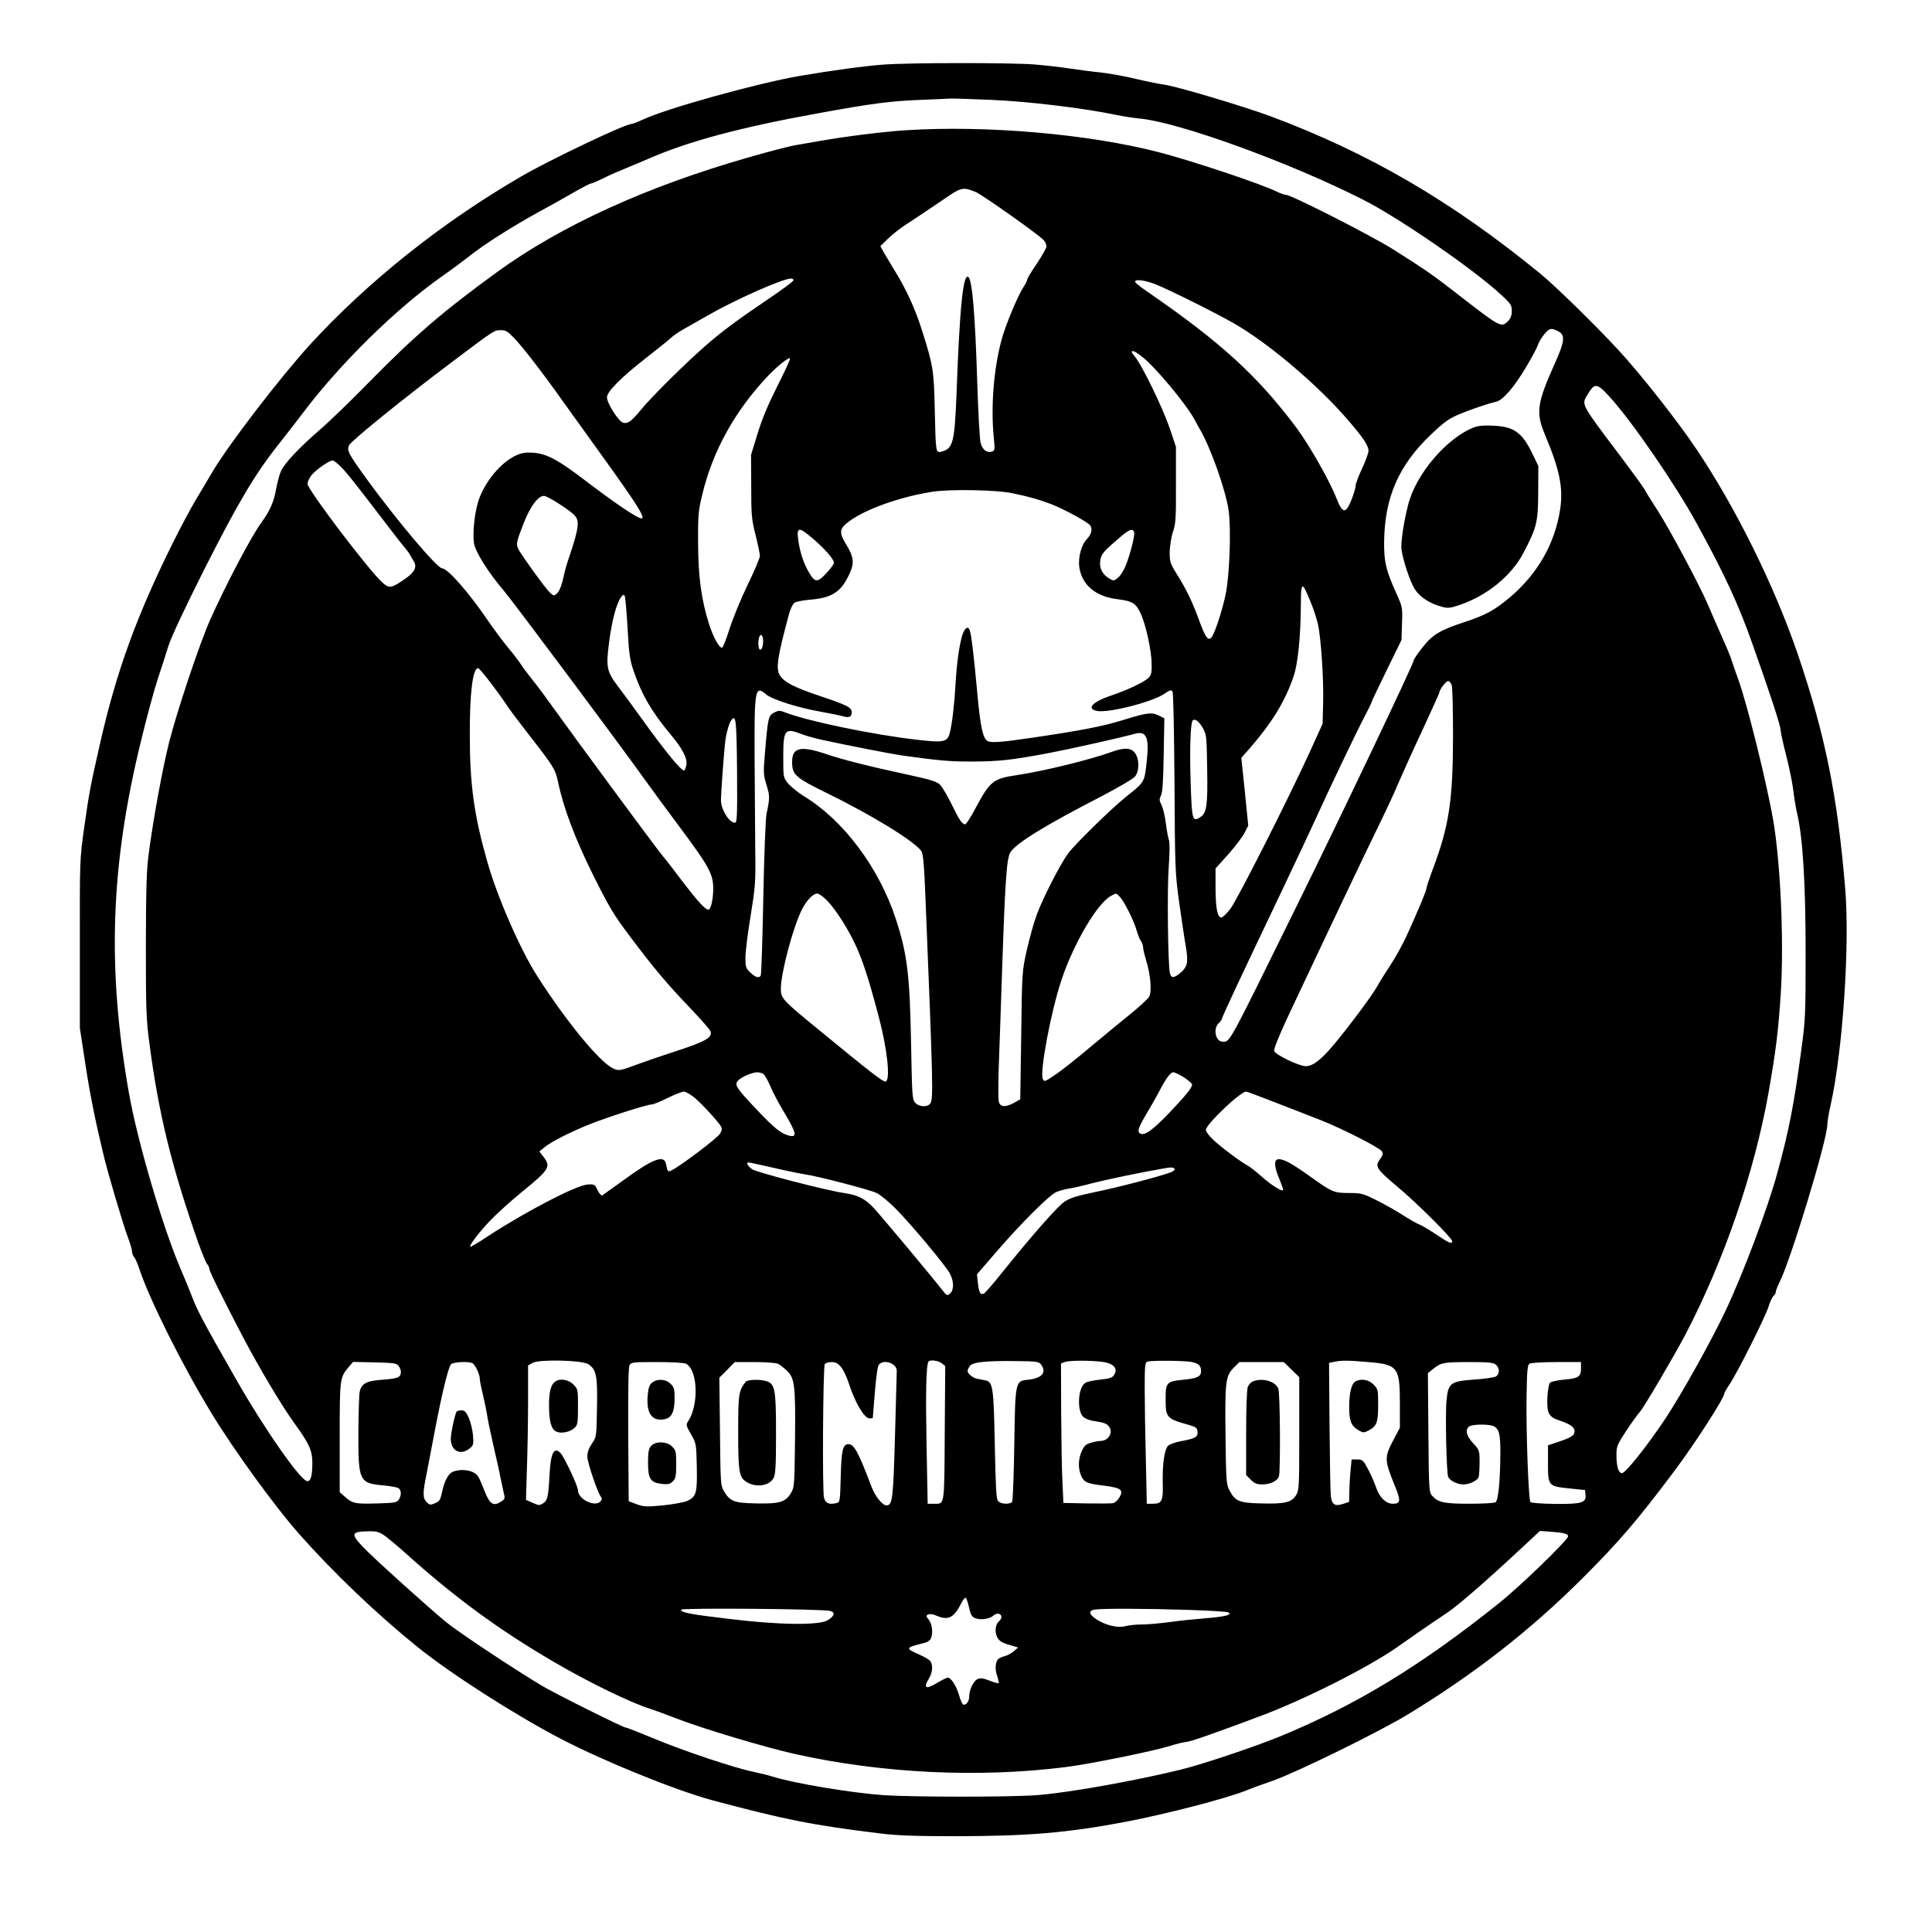<?xml version="1.0" encoding="UTF-8" standalone="yes"?>
<svg version="1.0" xmlns="http://www.w3.org/2000/svg" width="900pt" height="900pt" viewBox="0 0 1200 1200" preserveAspectRatio="xMidYMid meet">
  <g transform="translate(0,1200) scale(0.1,-0.1)" fill="#000000" stroke="none">
    <path d="M5490 11599 c-114 -8 -335 -38 -525 -71 -266 -46 -830 -203 -975
-272 -30 -14 -61 -26 -68 -26 -39 0 -506 -222 -683 -325 -496 -288 -951 -651
-1313 -1045 -183 -201 -498 -610 -603 -785 -33 -55 -82 -138 -110 -185 -28
-47 -89 -161 -136 -255 -227 -456 -354 -804 -456 -1255 -60 -263 -68 -308 -98
-520 -27 -193 -28 -199 -27 -720 l0 -525 32 -210 c29 -192 62 -358 113 -570
28 -119 123 -440 153 -519 14 -37 26 -78 26 -89 0 -11 6 -28 14 -36 7 -9 21
-41 31 -71 60 -184 266 -598 447 -895 141 -232 394 -581 547 -754 215 -242
475 -491 731 -698 212 -171 609 -425 895 -574 267 -139 714 -320 937 -380 452
-121 623 -155 1038 -206 113 -14 219 -18 485 -18 446 1 685 21 1050 90 249 48
625 145 745 194 45 18 72 28 167 61 149 53 658 302 840 413 412 251 755 518
1084 846 226 226 340 359 570 666 128 171 309 452 309 480 0 4 15 31 34 59 51
77 219 413 240 478 9 31 24 62 32 69 8 6 14 18 14 26 0 7 11 35 24 61 70 140
296 884 296 978 0 16 9 70 20 119 76 339 120 998 91 1345 -48 576 -123 951
-294 1455 -144 422 -385 911 -630 1275 -119 178 -348 468 -484 615 -144 156
-395 401 -483 473 -551 451 -1067 752 -1684 982 -170 62 -581 185 -654 194
-30 4 -109 20 -177 36 -68 17 -167 34 -219 40 -52 5 -136 16 -188 24 -51 8
-154 20 -227 26 -152 11 -771 11 -931 -1z m660 -219 c228 -9 581 -51 789 -95
38 -8 99 -17 137 -21 243 -22 927 -270 1386 -502 225 -113 698 -439 865 -596
57 -52 63 -62 63 -98 0 -28 -7 -46 -25 -64 -40 -40 -49 -35 -295 156 -166 130
-214 163 -415 290 -134 85 -635 340 -668 340 -10 0 -34 9 -55 19 -91 46 -524
191 -732 245 -439 114 -1075 169 -1575 137 -140 -9 -378 -39 -530 -66 -44 -8
-111 -19 -150 -26 -38 -6 -169 -40 -290 -75 -633 -180 -1170 -425 -1565 -712
-335 -243 -514 -397 -793 -681 -114 -117 -254 -252 -310 -300 -125 -108 -217
-205 -241 -255 -10 -21 -24 -74 -32 -118 -13 -76 -39 -133 -90 -203 -62 -84
-218 -380 -318 -603 -63 -140 -208 -572 -256 -764 -41 -165 -96 -462 -126
-688 -14 -101 -17 -212 -18 -570 0 -404 2 -460 22 -611 58 -439 136 -758 302
-1234 24 -66 49 -127 56 -136 8 -8 14 -22 14 -30 0 -15 100 -216 212 -429 104
-197 238 -421 315 -528 93 -128 112 -171 113 -243 0 -84 -9 -119 -31 -119 -40
0 -266 323 -441 630 -217 380 -242 428 -282 533 -13 34 -43 107 -67 162 -112
264 -266 790 -318 1085 -137 775 -115 1412 74 2185 36 149 83 322 104 385 21
63 51 156 66 205 19 59 96 224 227 485 208 410 310 583 458 770 42 52 110 141
152 196 232 307 578 647 861 846 56 39 131 95 167 123 89 72 268 186 430 275
74 40 176 97 227 127 51 29 97 53 103 53 6 0 41 15 78 33 37 19 99 46 137 61
39 16 104 43 145 61 247 108 572 195 1060 283 329 60 445 75 635 82 94 4 175
7 180 8 6 1 116 -3 245 -8z m-89 -573 c41 -17 397 -269 422 -299 9 -11 17 -28
17 -38 0 -10 -27 -58 -60 -107 -33 -48 -60 -93 -60 -100 0 -7 -11 -28 -24 -48
-33 -49 -111 -235 -135 -325 -49 -181 -68 -419 -48 -612 7 -71 6 -77 -12 -83
-31 -10 -59 12 -70 53 -6 20 -15 188 -21 372 -13 425 -31 634 -54 658 -33 33
-55 -176 -75 -728 -12 -299 -22 -337 -93 -355 -36 -9 -36 -8 -42 260 -5 242
-10 275 -78 489 -42 134 -99 260 -171 375 -22 37 -51 85 -65 109 l-24 43 48
47 c27 26 76 65 109 86 65 42 134 88 260 174 85 58 101 61 176 29z m-1133
-549 c-2 -7 -74 -60 -160 -118 -193 -131 -281 -196 -383 -285 -121 -105 -340
-321 -402 -398 -62 -75 -84 -91 -114 -82 -28 9 -99 121 -99 157 0 36 90 126
247 248 59 46 124 98 143 115 19 18 55 43 80 57 25 14 95 54 155 88 170 98
465 229 518 230 11 0 17 -6 15 -12z m2250 -24 c83 -33 380 -181 487 -243 213
-122 520 -382 704 -596 98 -113 131 -163 131 -195 0 -14 -18 -63 -40 -110 -22
-47 -40 -95 -40 -107 0 -13 -12 -52 -26 -88 -36 -89 -55 -86 -93 10 -41 106
-167 328 -247 436 -241 323 -471 533 -927 847 -43 29 -77 57 -77 62 0 18 61
10 128 -16z m2515 -301 c27 -25 20 -66 -32 -182 -115 -256 -123 -312 -65 -451
91 -216 114 -328 95 -460 -32 -215 -140 -405 -316 -553 -93 -78 -153 -110
-279 -151 -152 -50 -199 -78 -262 -159 -30 -38 -54 -74 -54 -81 0 -19 -445
-953 -715 -1501 -446 -906 -424 -865 -471 -865 -44 0 -61 81 -24 115 11 10 20
23 20 28 0 10 108 241 378 807 85 179 176 372 202 430 82 181 254 541 303 634
26 49 47 93 47 97 0 4 42 92 93 196 l92 188 3 102 c4 100 3 103 -36 190 -64
142 -76 193 -75 318 3 275 91 476 291 666 82 78 112 99 173 125 75 31 182 68
230 78 43 9 112 89 186 213 39 65 73 129 76 143 4 14 21 42 38 63 27 32 36 37
58 32 14 -4 34 -14 44 -22z m-6502 -30 c56 -58 183 -223 307 -398 51 -71 159
-222 240 -334 215 -298 274 -391 247 -391 -26 0 -163 93 -360 243 -159 121
-228 158 -311 165 -47 3 -71 0 -107 -16 -96 -43 -200 -168 -237 -288 -23 -76
-35 -195 -26 -258 8 -53 89 -182 183 -292 56 -65 726 -963 880 -1179 39 -55
137 -188 217 -295 180 -242 206 -289 206 -380 0 -66 -15 -130 -30 -130 -19 0
-65 50 -151 162 -51 68 -111 146 -134 173 -41 49 -571 768 -690 935 -33 47
-85 117 -116 155 -31 39 -65 84 -75 101 -11 17 -45 62 -77 100 -32 38 -85 110
-119 159 -121 179 -257 335 -292 335 -30 0 -277 292 -465 550 -118 163 -128
182 -113 214 12 27 339 292 652 527 257 193 248 187 290 188 30 1 43 -7 81
-46z m3903 -119 c78 -59 273 -293 325 -389 12 -22 25 -47 30 -55 67 -110 163
-380 182 -509 17 -118 6 -409 -19 -526 -23 -108 -69 -244 -88 -265 -21 -22
-37 0 -79 115 -43 116 -79 189 -138 283 -38 61 -42 73 -42 132 1 36 9 91 20
125 18 53 20 87 19 295 l0 235 -37 110 c-47 138 -178 406 -222 455 -8 9 -15
20 -15 23 0 14 19 6 64 -29z m-2267 -185 c-57 -113 -95 -204 -122 -294 l-40
-130 1 -195 c0 -178 2 -205 27 -303 15 -60 27 -118 27 -130 0 -12 -34 -93 -77
-181 -42 -87 -92 -210 -112 -273 -20 -63 -40 -115 -46 -116 -18 -2 -55 65 -81
147 -48 151 -67 293 -68 501 -1 174 1 200 26 303 64 269 202 519 407 736 62
65 134 122 138 109 2 -5 -34 -83 -80 -174z m5173 -66 c141 -156 407 -544 539
-785 174 -318 259 -501 347 -751 113 -318 174 -506 174 -534 0 -13 16 -84 35
-158 19 -75 39 -172 44 -218 5 -45 16 -111 25 -147 34 -150 51 -429 51 -855 0
-392 -1 -419 -28 -615 -44 -330 -76 -495 -149 -760 -57 -210 -212 -624 -322
-855 -88 -186 -272 -515 -371 -665 -115 -172 -248 -340 -271 -340 -21 0 -34
42 -34 111 0 56 4 65 61 152 33 50 71 103 84 117 25 27 210 342 283 480 240
460 429 1009 517 1505 45 255 61 384 76 620 20 319 -2 806 -47 1069 -40 232
-164 733 -219 881 -18 50 -36 101 -40 115 -3 14 -30 79 -60 145 -29 66 -69
157 -88 202 -49 116 -238 469 -313 585 -35 54 -70 110 -78 126 -8 15 -77 110
-153 211 -248 329 -241 316 -202 381 44 74 58 72 139 -17z m-7884 -431 c34
-32 91 -105 332 -420 24 -32 53 -68 65 -82 12 -14 27 -34 33 -45 6 -11 16 -29
24 -41 22 -36 5 -70 -58 -112 -83 -57 -94 -58 -136 -21 -81 71 -466 578 -466
614 0 13 12 38 27 56 29 34 108 89 129 89 6 0 29 -17 50 -38z m4174 -166 c110
-23 162 -38 241 -68 78 -30 228 -112 241 -132 15 -23 7 -55 -20 -83 -35 -35
-57 -116 -48 -177 17 -111 102 -182 239 -198 95 -12 115 -26 147 -100 29 -69
62 -220 63 -299 2 -51 -2 -71 -16 -86 -23 -26 -127 -76 -224 -109 -127 -42
-170 -86 -98 -100 72 -13 340 55 416 106 37 25 45 27 52 14 5 -9 10 -264 12
-567 3 -530 4 -560 29 -742 15 -104 33 -229 42 -277 16 -99 10 -126 -42 -167
-36 -28 -51 -26 -58 7 -12 63 -17 516 -7 654 7 95 7 156 1 172 -5 14 -14 62
-19 106 -6 44 -18 94 -27 111 -14 27 -14 36 -3 58 10 18 14 92 17 253 l4 227
-31 15 c-45 24 -76 20 -218 -24 -130 -41 -270 -68 -585 -114 -183 -27 -245
-31 -265 -18 -29 18 -44 90 -63 300 -21 228 -37 364 -47 388 -11 30 -33 13
-48 -38 -18 -66 -32 -163 -40 -298 -7 -126 -22 -251 -36 -303 -15 -56 -37 -61
-200 -42 -276 31 -687 117 -822 170 -33 13 -41 13 -67 0 -38 -20 -40 -27 -60
-267 -9 -106 -8 -122 11 -184 21 -67 21 -80 0 -179 -6 -27 -15 -263 -20 -522
-5 -260 -12 -477 -16 -483 -11 -17 -32 -11 -64 19 -28 27 -31 34 -31 93 0 34
14 151 32 258 29 180 32 210 29 400 -1 113 -3 372 -4 575 -2 438 2 461 73 401
37 -31 197 -82 335 -106 61 -11 125 -24 141 -29 39 -11 54 -4 54 25 0 30 -24
43 -209 105 -153 52 -209 82 -237 124 -27 41 -14 122 59 389 8 27 22 55 31 62
10 7 52 15 94 19 141 11 197 48 249 163 31 66 26 104 -24 185 -43 72 -40 95
24 141 103 75 311 149 510 181 107 18 404 13 503 -9z m-2818 -65 c110 -72 121
-85 115 -146 -3 -27 -20 -90 -37 -140 -17 -49 -36 -110 -42 -135 -18 -85 -31
-120 -50 -137 -17 -15 -20 -15 -44 8 -26 24 -171 225 -193 266 -17 33 -14 46
30 159 42 109 91 174 128 174 10 0 52 -22 93 -49z m1580 -219 c71 -61 128
-126 128 -148 0 -7 -21 -36 -47 -64 -56 -60 -71 -59 -108 4 -32 55 -53 115
-65 189 -15 97 -2 100 92 19z m1992 43 c7 -19 -26 -147 -55 -215 -12 -28 -33
-60 -47 -70 -23 -19 -26 -19 -54 -2 -40 23 -62 66 -54 110 6 40 18 55 109 133
69 61 91 70 101 44z m1094 -428 c18 -42 39 -105 47 -140 20 -83 38 -354 33
-502 l-3 -120 -84 -185 c-131 -286 -446 -909 -489 -965 -21 -27 -45 -51 -54
-53 -26 -5 -38 57 -38 188 l0 116 80 89 c44 50 90 110 101 134 l22 43 -21 211
-22 210 48 54 c142 163 224 296 277 453 27 79 44 250 45 451 0 137 8 140 58
16z m-4240 -167 c8 -156 14 -198 36 -263 50 -148 111 -254 228 -395 78 -92
109 -153 101 -195 -3 -15 -9 -29 -13 -32 -14 -9 -116 115 -267 325 -49 69
-113 155 -141 192 -74 98 -79 122 -59 277 17 134 45 240 73 280 13 18 19 20
24 10 4 -8 12 -97 18 -199z m842 -80 c0 -36 -10 -61 -21 -54 -10 6 -12 54 -3
78 9 24 24 9 24 -24z m-1688 -267 c41 -54 85 -116 99 -138 14 -22 77 -105 139
-185 150 -193 159 -207 176 -286 34 -163 105 -351 219 -581 100 -200 128 -247
230 -382 145 -193 225 -289 370 -440 62 -66 119 -129 125 -141 22 -41 -20 -67
-215 -130 -71 -23 -170 -57 -220 -75 -129 -48 -131 -48 -169 -30 -82 39 -290
292 -469 572 -105 164 -248 490 -311 713 -81 284 -108 478 -108 780 -1 265 18
420 52 420 5 0 42 -44 82 -97z m5965 -10 c5 -16 8 -161 8 -323 -1 -394 -25
-551 -125 -817 -22 -59 -40 -113 -40 -120 0 -15 -49 -132 -122 -293 -24 -52
-68 -133 -99 -180 -31 -47 -69 -107 -84 -135 -35 -62 -186 -264 -276 -370 -79
-93 -127 -128 -170 -127 -43 1 -187 71 -195 94 -3 12 28 91 89 221 227 483
484 1024 557 1172 43 88 99 207 123 265 25 58 92 208 151 333 58 126 106 231
106 235 0 18 41 72 55 72 8 0 18 -12 22 -27z m-4439 -531 c2 -282 0 -322 -13
-322 -36 0 -86 80 -87 138 0 46 20 323 28 377 7 51 24 106 37 123 28 36 32 1
35 -316z m2892 268 c24 -43 25 -52 28 -255 4 -227 -3 -275 -42 -300 -50 -33
-53 -22 -61 225 -6 203 -1 350 12 373 11 18 39 -1 63 -43z m-2493 -39 c26 -10
82 -26 123 -35 150 -33 437 -89 500 -98 238 -33 300 -38 430 -38 168 0 254 9
475 51 154 29 455 97 542 121 76 21 93 -21 74 -185 -13 -115 -13 -116 -126
-205 -91 -73 -317 -294 -361 -353 -48 -65 -157 -278 -194 -379 -18 -47 -45
-146 -62 -220 -30 -135 -30 -136 -35 -531 l-6 -397 -37 -21 c-54 -30 -88 -28
-96 6 -4 14 -4 106 -1 202 4 97 13 383 22 636 19 559 28 680 53 715 44 60 222
168 567 346 103 54 194 107 205 121 28 35 27 111 -1 147 -25 32 -65 34 -141 7
-131 -48 -422 -120 -590 -145 -150 -22 -168 -37 -258 -204 -29 -56 -59 -102
-65 -102 -19 0 -38 29 -87 130 -26 52 -57 105 -71 118 -18 17 -62 31 -183 57
-264 57 -414 95 -521 131 -161 54 -213 42 -213 -48 0 -81 20 -98 222 -197 270
-132 532 -292 580 -356 12 -16 18 -80 27 -310 46 -1134 48 -1224 31 -1256 -15
-27 -71 -26 -96 2 -18 20 -19 46 -25 363 -8 433 -24 562 -95 779 -106 321
-326 614 -574 764 -35 22 -78 57 -95 77 -30 38 -30 38 -30 165 0 169 10 182
112 142z m146 -1021 c49 -42 129 -162 182 -271 49 -100 89 -221 153 -464 54
-204 74 -396 42 -403 -15 -3 -102 65 -416 323 -226 185 -234 194 -234 254 0
97 76 384 131 492 28 56 69 99 95 99 7 0 29 -13 47 -30z m1834 8 c28 -30 88
-152 103 -208 7 -24 18 -53 26 -64 8 -11 14 -30 14 -41 0 -11 9 -47 19 -81 27
-84 36 -192 19 -224 -7 -14 -61 -63 -119 -110 -58 -47 -171 -140 -250 -206
-79 -67 -175 -143 -214 -169 -66 -45 -70 -46 -78 -26 -20 43 51 420 115 611
74 225 223 480 308 525 33 19 33 19 57 -7z m-2218 -1097 c10 -6 30 -40 46 -78
15 -37 57 -116 93 -175 68 -114 74 -144 25 -132 -51 12 -92 45 -202 161 -133
141 -142 156 -114 184 21 21 85 48 116 49 10 0 26 -4 36 -9z m2612 -21 c26
-17 50 -37 53 -45 5 -15 -39 -70 -148 -184 -90 -93 -140 -131 -166 -124 -31 8
-25 31 36 134 31 51 65 112 76 134 39 75 68 115 85 115 9 0 38 -14 64 -30z
m-3038 -127 c48 -41 150 -151 166 -181 7 -13 5 -26 -8 -45 -17 -27 -239 -195
-294 -223 -30 -16 -29 -16 -41 39 -13 56 -84 28 -267 -106 -64 -46 -121 -87
-127 -91 -7 -4 -19 8 -30 31 -17 36 -20 38 -61 36 -69 -3 -390 -170 -626 -325
-55 -37 -102 -64 -104 -62 -8 8 52 87 122 161 40 42 129 123 199 180 172 140
181 156 133 219 l-25 32 29 24 c39 34 168 99 286 146 117 46 354 122 383 122
10 0 55 18 98 40 43 21 89 39 100 40 12 0 42 -17 67 -37z m3604 -29 c92 -36
220 -85 283 -110 137 -54 369 -172 384 -196 8 -13 5 -24 -13 -49 -33 -44 -23
-59 111 -172 119 -99 338 -318 338 -336 0 -20 -20 -12 -94 38 -40 27 -88 56
-107 64 -19 7 -67 35 -106 60 -40 26 -113 67 -163 92 -84 42 -95 45 -170 45
-95 0 -106 5 -243 103 -112 80 -161 107 -194 107 -31 0 -31 -42 2 -120 14 -33
25 -64 25 -70 0 -18 -76 30 -138 86 -32 28 -68 57 -82 64 -42 22 -173 120
-217 163 -24 23 -43 49 -43 59 0 34 214 238 250 238 5 0 84 -30 177 -66z
m-3110 -408 c81 -19 171 -37 198 -41 72 -10 393 -93 440 -115 22 -10 77 -55
122 -101 105 -108 309 -353 334 -401 24 -48 25 -100 0 -122 -18 -16 -20 -15
-52 26 -68 87 -383 464 -423 506 -53 57 -99 80 -183 92 -112 16 -546 129 -572
148 -27 20 -39 42 -22 42 5 0 76 -15 158 -34z m2488 -6 c3 -6 -6 -15 -22 -21
-69 -26 -321 -92 -462 -121 -120 -25 -163 -38 -198 -61 -45 -30 -203 -210
-387 -439 -55 -69 -107 -129 -115 -133 -22 -9 -30 5 -37 65 l-6 55 134 155
c148 170 308 329 355 354 17 8 50 18 74 22 24 3 94 19 154 35 89 23 306 68
445 92 45 8 59 7 65 -3z m-3641 -1213 c50 -33 58 -70 54 -271 -3 -181 -3 -181
-32 -223 -20 -30 -28 -54 -28 -81 1 -38 64 -224 85 -250 7 -9 6 -17 -5 -29
-36 -35 -138 16 -138 70 0 26 -82 201 -107 230 -40 44 -62 5 -69 -123 -8 -148
-13 -169 -40 -187 -23 -15 -28 -14 -66 3 l-41 18 6 201 c4 110 7 298 7 417 l0
217 28 16 c42 23 307 17 346 -8z m2196 5 l21 -17 -3 -418 c-3 -462 1 -437 -69
-437 l-37 0 -7 364 c-6 321 -3 495 12 519 8 13 61 7 83 -11z m616 -7 c37 -50
7 -85 -81 -95 -79 -8 -79 -6 -85 -405 -3 -187 -9 -346 -13 -352 -12 -19 -72
-16 -88 4 -11 12 -15 88 -20 347 -7 360 -12 392 -57 402 -15 3 -38 8 -52 10
-29 6 -60 32 -60 49 0 6 6 20 14 31 18 24 103 33 295 30 118 -1 135 -4 147
-21z m383 16 c72 -10 98 -44 68 -85 -10 -14 -33 -20 -83 -25 -38 -4 -79 -12
-91 -19 -48 -26 -56 -178 -13 -214 12 -10 38 -20 58 -23 69 -11 81 -15 96 -31
35 -35 4 -94 -49 -94 -11 0 -37 -5 -58 -11 -31 -8 -42 -18 -58 -52 -22 -50
-24 -105 -4 -152 17 -42 36 -50 144 -63 103 -13 121 -26 95 -71 -10 -18 -28
-34 -39 -37 -11 -3 -85 -3 -165 -2 l-145 3 -6 130 c-4 72 -7 266 -8 433 l-1
303 23 9 c27 11 162 11 236 1z m550 0 c46 -9 61 -23 61 -57 0 -34 -22 -45
-111 -54 -103 -10 -109 -17 -109 -119 0 -118 4 -122 150 -163 37 -11 46 -17
48 -40 4 -33 -13 -43 -101 -59 -37 -7 -74 -20 -82 -29 -23 -25 -35 -113 -33
-226 3 -117 -4 -134 -62 -134 l-37 0 -6 278 c-4 152 -7 350 -7 439 0 145 2
162 18 166 30 8 225 6 271 -2z m1100 -1 c183 -15 196 -32 196 -256 l0 -152
-44 -83 c-52 -100 -51 -121 8 -266 44 -105 42 -123 -9 -123 -42 0 -83 41 -103
102 -10 29 -32 80 -50 113 -30 56 -34 60 -67 60 l-35 0 -6 -65 c-4 -36 -7 -95
-8 -132 l-1 -66 -35 -12 c-54 -18 -72 -7 -79 48 -3 26 -6 222 -8 437 l-3 390
30 6 c45 10 88 10 214 -1z m-6023 -24 c8 -11 14 -27 14 -35 0 -36 -17 -43
-107 -50 -107 -7 -139 -24 -149 -77 -4 -20 -7 -134 -8 -253 -1 -300 5 -314
156 -327 40 -4 81 -11 91 -16 21 -11 22 -47 3 -74 -13 -17 -29 -19 -131 -22
-138 -4 -154 -1 -200 39 l-35 31 0 339 c0 367 1 373 55 437 l28 33 134 -3
c120 -3 136 -5 149 -22z m460 16 c17 -11 44 -69 44 -95 0 -13 9 -57 19 -98 10
-41 21 -94 25 -119 3 -25 21 -112 40 -195 19 -82 40 -175 45 -205 6 -30 15
-72 20 -93 9 -36 8 -39 -22 -57 -42 -26 -65 -11 -94 61 -40 101 -45 109 -73
124 -33 17 -87 19 -124 5 -31 -11 -56 -58 -71 -130 -10 -47 -16 -56 -43 -67
-29 -12 -34 -11 -52 7 -25 25 -25 56 0 178 10 54 35 180 54 282 41 214 80 376
97 396 12 15 115 20 135 6z m1326 -3 c72 -39 80 -254 12 -357 -14 -22 -13 -27
18 -80 32 -56 33 -59 36 -202 3 -164 -3 -185 -58 -212 -20 -9 -85 -21 -151
-28 -104 -10 -120 -9 -165 7 l-49 19 -3 412 c-1 273 1 420 8 432 10 19 22 20
171 20 96 0 168 -4 181 -11z m571 0 c12 -6 36 -25 54 -42 49 -46 55 -93 51
-429 -3 -273 -4 -295 -23 -328 -35 -60 -71 -71 -217 -68 -141 3 -164 12 -203
79 -19 32 -20 55 -23 368 l-4 334 48 48 48 49 124 0 c71 0 133 -5 145 -11z
m390 -19 c14 -16 35 -59 47 -96 39 -123 98 -224 131 -224 10 0 19 1 20 3 0 1
6 73 13 159 8 97 17 163 25 172 31 37 113 7 111 -40 0 -11 -5 -192 -11 -404
-11 -396 -16 -430 -53 -430 -26 0 -71 57 -95 121 -79 209 -106 259 -141 259
-35 0 -44 -38 -48 -203 -4 -154 -5 -157 -27 -163 -45 -11 -68 -1 -77 34 -11
41 -6 812 5 830 5 6 23 12 42 12 25 0 40 -8 58 -30z m2799 -17 l48 -47 0 -351
c0 -329 -1 -352 -20 -382 -27 -45 -71 -55 -217 -51 -138 3 -162 14 -198 84
-18 36 -20 62 -23 341 -4 335 0 367 53 420 l33 33 138 0 138 0 48 -47z m1270
30 c24 -21 23 -60 -2 -73 -11 -6 -73 -15 -137 -19 -144 -11 -157 -21 -168
-126 -9 -80 -1 -452 10 -478 10 -24 57 -47 95 -47 37 0 85 23 94 45 3 9 6 51
6 92 0 74 -1 77 -40 119 -42 45 -51 82 -26 103 19 16 126 17 155 2 33 -18 41
-51 40 -174 -1 -165 -13 -287 -30 -298 -8 -5 -81 -9 -162 -9 -157 0 -195 8
-232 50 -19 21 -20 39 -23 392 l-3 369 27 22 c55 44 64 46 223 47 130 0 157
-3 173 -17z m528 -22 c0 -52 -17 -63 -105 -70 -41 -4 -80 -12 -87 -19 -8 -8
-14 -46 -17 -93 -4 -99 8 -121 81 -144 60 -20 88 -40 88 -65 0 -25 -19 -38
-96 -64 l-69 -23 0 -111 c0 -142 1 -143 133 -157 l97 -10 3 -31 c5 -48 -27
-57 -193 -55 -77 1 -144 6 -149 11 -12 12 -28 439 -24 663 2 154 6 189 18 197
8 5 84 10 168 10 l152 0 0 -39z m-7434 -1037 c21 -15 77 -61 124 -103 308
-278 586 -483 933 -685 217 -127 481 -255 596 -290 25 -8 100 -35 166 -61 160
-62 543 -177 735 -220 540 -120 1141 -149 1684 -80 154 20 537 98 641 130 44
14 89 25 100 25 23 0 167 50 455 158 281 104 686 309 865 436 69 49 197 138
301 207 71 47 248 202 464 403 l115 107 71 -5 c78 -6 104 -13 104 -28 0 -22
-294 -307 -425 -412 -486 -390 -889 -635 -1364 -831 -156 -64 -472 -170 -611
-205 -279 -69 -707 -146 -900 -160 -168 -13 -781 -12 -955 0 -204 15 -556 74
-685 115 -25 8 -79 21 -120 30 -113 22 -444 133 -624 209 -87 36 -163 66 -170
66 -16 0 -439 211 -521 260 -180 108 -520 334 -593 394 -104 85 -459 405 -514
464 -82 86 -78 99 33 101 45 1 64 -4 95 -25z m3633 -449 c10 -46 18 -58 39
-66 34 -13 89 -5 113 17 20 18 49 13 49 -9 0 -8 -6 -20 -14 -26 -24 -20 -29
-66 -12 -100 13 -24 28 -34 73 -47 l57 -17 -27 -23 c-16 -13 -40 -27 -55 -30
-15 -4 -32 -11 -39 -16 -20 -16 -25 -63 -10 -106 8 -23 12 -43 10 -46 -3 -3
-28 4 -56 15 -40 16 -56 18 -75 10 -26 -12 -52 -66 -52 -109 0 -31 -22 -58
-39 -48 -5 4 -17 30 -25 60 -16 55 -49 106 -69 106 -7 0 -38 -16 -70 -35 -66
-40 -84 -30 -48 28 24 39 27 85 9 110 -7 9 -38 27 -70 41 -88 39 -86 42 35 72
15 3 32 14 37 24 17 31 11 90 -10 118 -18 22 -19 27 -6 34 9 5 30 3 52 -7 76
-32 109 -14 158 83 9 18 20 30 25 28 4 -3 13 -30 20 -61z m-861 -21 c32 -9 24
-34 -18 -58 -54 -32 -304 -29 -605 8 -247 29 -305 40 -305 58 0 12 885 5 928
-8z m2213 7 c135 -4 252 -11 259 -16 24 -15 -18 -26 -138 -36 -64 -5 -166 -15
-227 -24 -60 -8 -139 -15 -175 -15 -36 0 -82 -5 -103 -11 -45 -12 -123 7 -178
44 -47 31 -50 54 -7 60 57 7 314 6 569 -2z"/>
    <path d="M9159 9347 c-171 -64 -365 -291 -413 -483 -28 -109 -47 -239 -41
-279 12 -74 54 -200 83 -245 30 -48 94 -90 169 -109 36 -10 51 -8 105 10 173
58 326 182 401 326 83 159 90 190 91 373 l1 165 -32 67 c-67 141 -116 178
-248 184 -52 3 -93 0 -116 -9z"/>
    <path d="M3447 3418 c-26 -20 -37 -64 -37 -146 0 -99 14 -150 45 -164 31 -14
86 -3 113 23 20 18 22 30 22 130 0 109 0 111 -29 140 -32 32 -84 39 -114 17z"/>
    <path d="M8418 3419 c-24 -14 -38 -72 -38 -159 0 -86 12 -116 57 -143 29 -17
34 -17 62 -3 52 27 61 50 61 159 0 96 -1 99 -29 128 -31 31 -79 38 -113 18z"/>
    <path d="M2836 3232 c-11 -18 -36 -134 -36 -169 0 -74 59 -105 115 -61 26 20
27 25 23 83 -3 34 -15 82 -26 108 -17 38 -26 47 -46 47 -14 0 -27 -3 -30 -8z"/>
    <path d="M4050 3412 c-16 -13 -23 -32 -27 -78 -10 -112 26 -164 104 -149 45 8
63 46 63 130 0 57 -3 69 -25 90 -29 30 -83 33 -115 7z"/>
    <path d="M4044 3019 c-15 -17 -19 -37 -19 -105 0 -100 15 -123 88 -131 36 -4
49 -1 66 16 18 18 21 33 21 106 0 78 -2 88 -25 110 -32 33 -103 35 -131 4z"/>
    <path d="M4632 3418 c-44 -56 -47 -75 -47 -313 0 -245 6 -280 49 -308 59 -39
145 -27 171 23 12 23 15 77 15 275 0 270 -6 306 -55 325 -37 14 -121 12 -133
-2z"/>
    <path d="M7782 3420 c-12 -5 -27 -21 -32 -35 -6 -15 -10 -140 -10 -286 l0
-261 29 -29 c23 -23 38 -29 71 -29 51 0 96 22 104 52 10 38 7 515 -4 542 -17
46 -98 70 -158 46z"/>
  </g>
</svg>